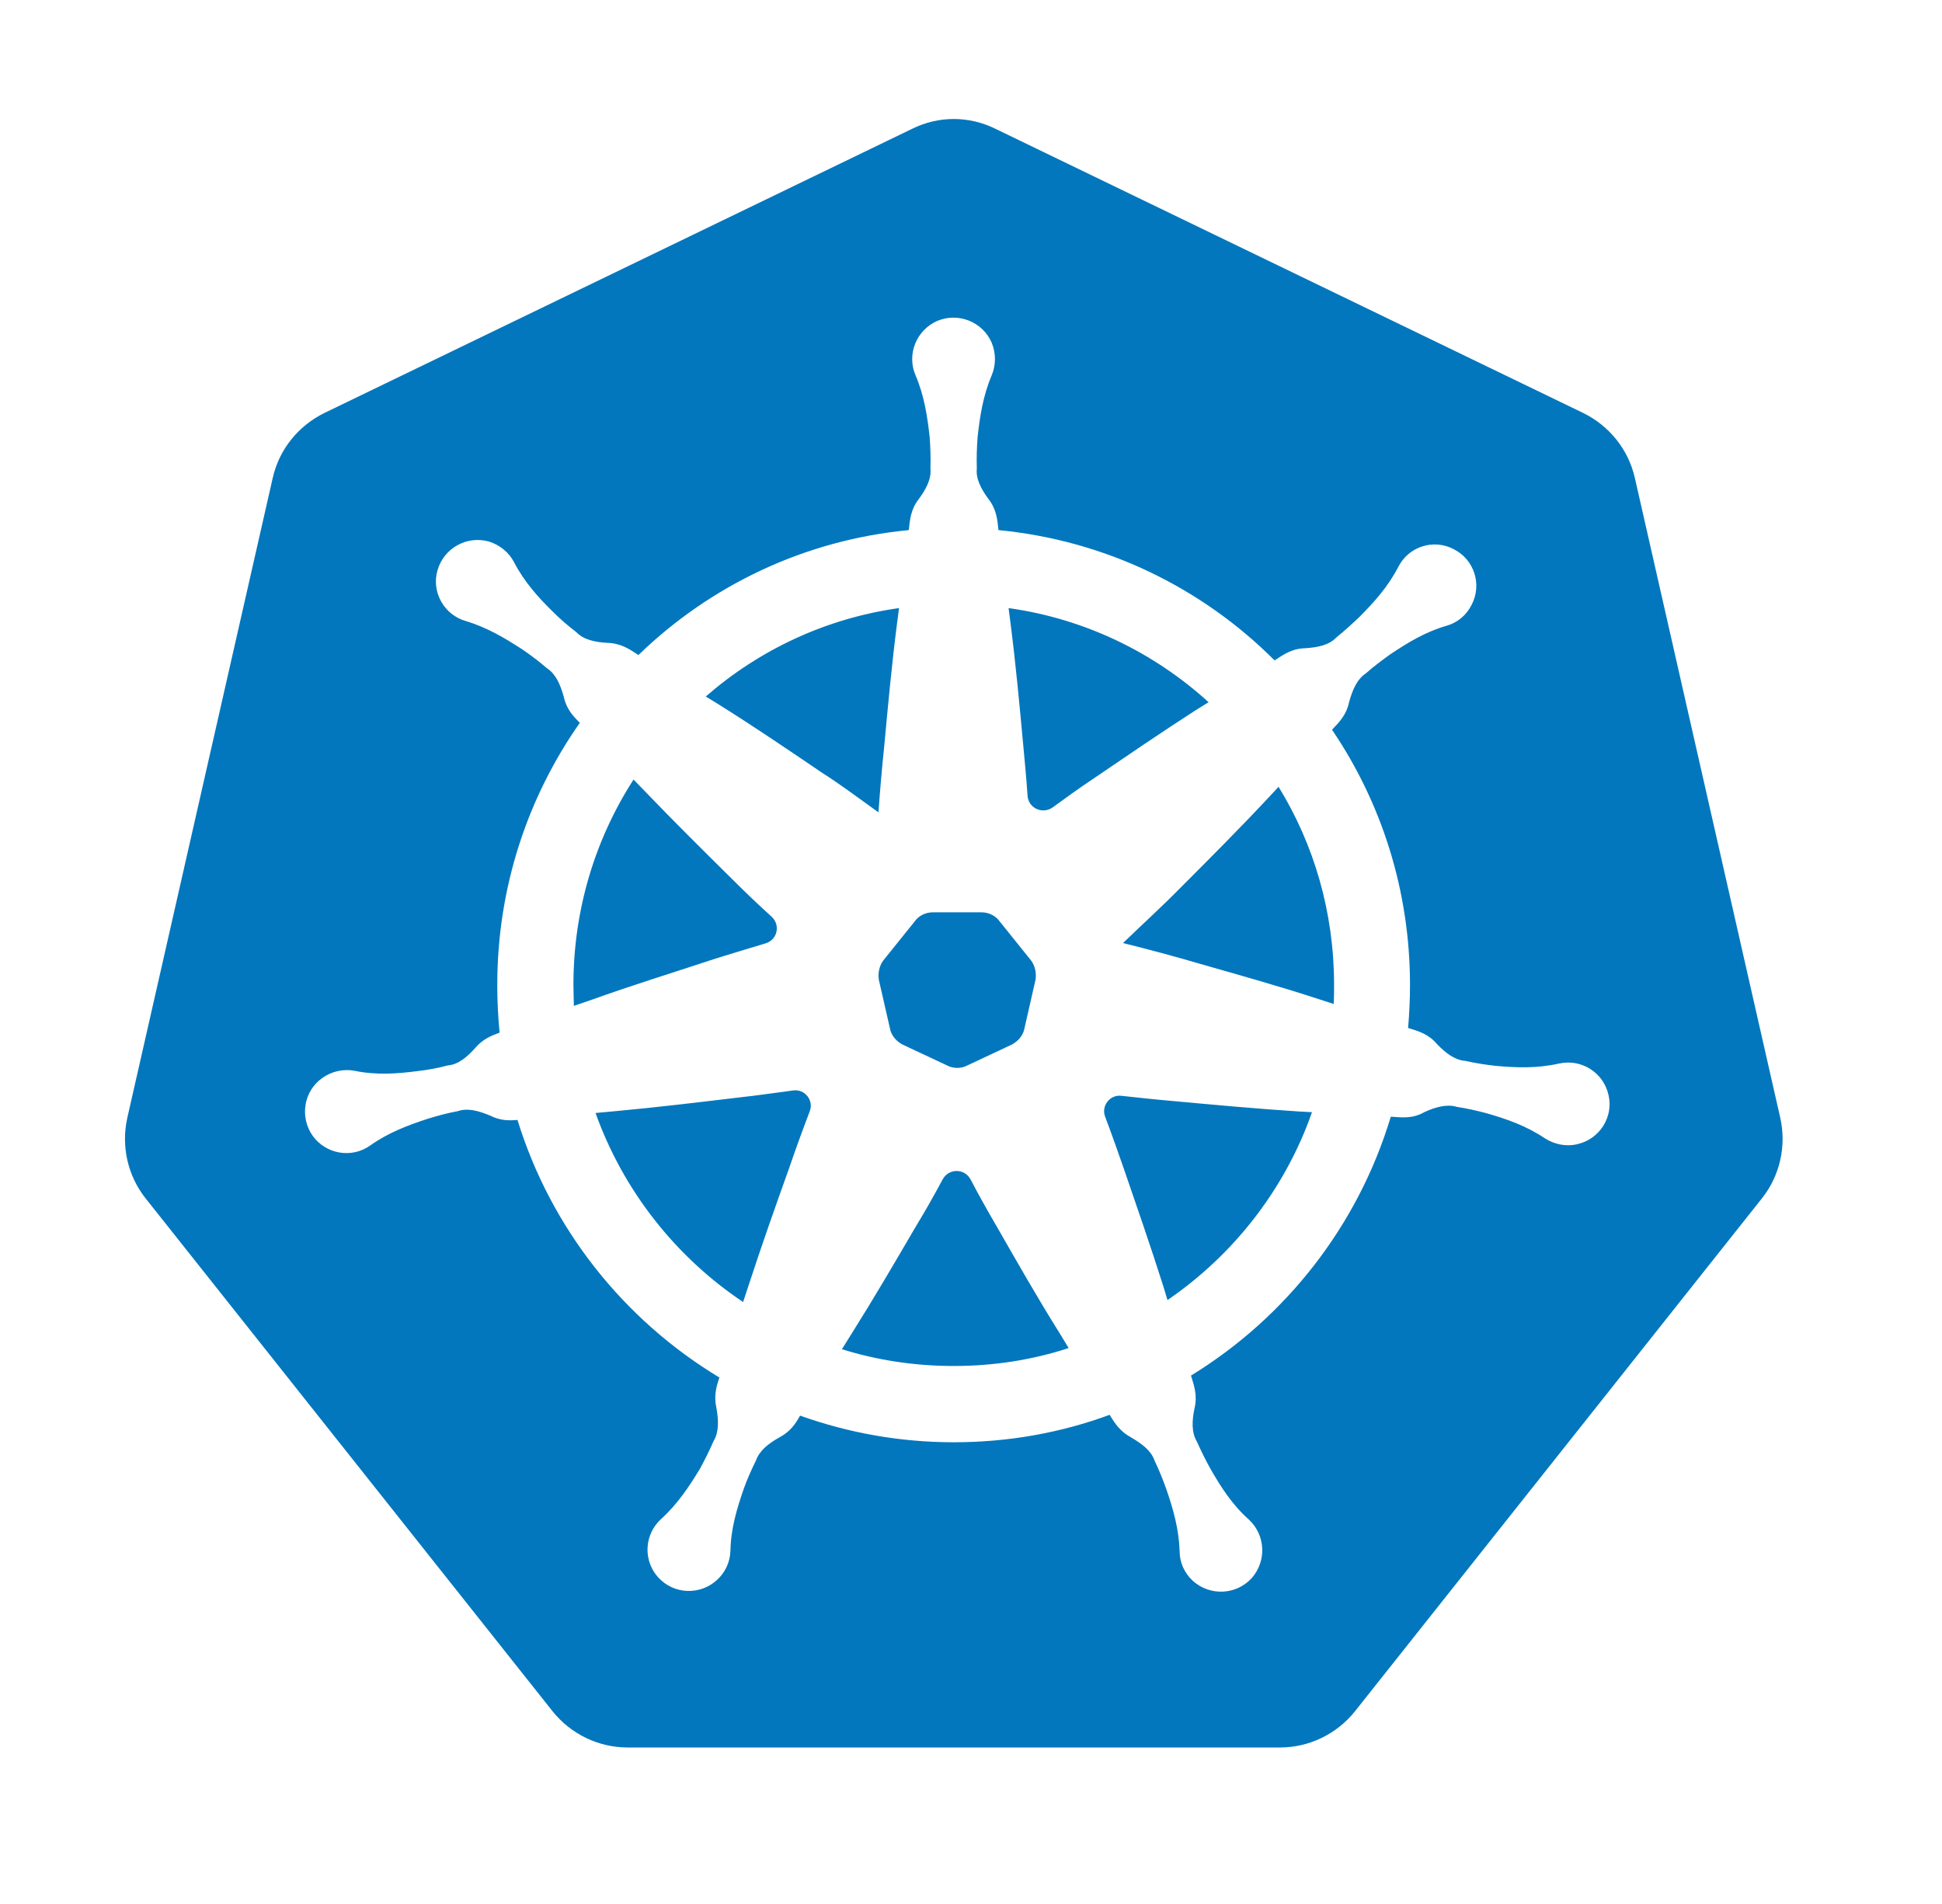 <svg width="51" height="50" viewBox="0 0 51 50" fill="none" xmlns="http://www.w3.org/2000/svg">
<path d="M27.073 25.217C27.179 25.353 27.224 25.55 27.194 25.732L26.907 26.991C26.876 27.187 26.74 27.34 26.574 27.43L25.41 27.976C25.243 28.067 25.032 28.067 24.865 27.976L23.7 27.43C23.534 27.34 23.398 27.187 23.368 26.991L23.08 25.732C23.05 25.55 23.096 25.353 23.201 25.217L24.018 24.201C24.123 24.049 24.305 23.958 24.501 23.958H25.772C25.969 23.958 26.15 24.049 26.256 24.201L27.073 25.217Z" fill="#0277BD"/>
<path d="M26.487 15.969L26.537 16.359C26.676 17.44 26.776 18.531 26.876 19.611C26.916 20.042 26.956 20.462 26.985 20.893C27.005 21.223 27.375 21.393 27.645 21.203C27.985 20.953 28.334 20.703 28.694 20.462C29.593 19.852 30.481 19.242 31.4 18.651L31.74 18.441C30.312 17.14 28.494 16.249 26.487 15.969ZM26.487 15.969L26.537 16.359C26.676 17.44 26.776 18.531 26.876 19.611C26.916 20.042 26.956 20.462 26.985 20.893C27.005 21.223 27.375 21.393 27.645 21.203C27.985 20.953 28.334 20.703 28.694 20.462C29.593 19.852 30.481 19.242 31.4 18.651L31.74 18.441C30.312 17.14 28.494 16.249 26.487 15.969ZM26.487 15.969L26.537 16.359C26.676 17.44 26.776 18.531 26.876 19.611C26.916 20.042 26.956 20.462 26.985 20.893C27.005 21.223 27.375 21.393 27.645 21.203C27.985 20.953 28.334 20.703 28.694 20.462C29.593 19.852 30.481 19.242 31.4 18.651L31.74 18.441C30.312 17.14 28.494 16.249 26.487 15.969ZM26.487 15.969L26.537 16.359C26.676 17.44 26.776 18.531 26.876 19.611C26.916 20.042 26.956 20.462 26.985 20.893C27.005 21.223 27.375 21.393 27.645 21.203C27.985 20.953 28.334 20.703 28.694 20.462C29.593 19.852 30.481 19.242 31.4 18.651L31.74 18.441C30.312 17.14 28.494 16.249 26.487 15.969ZM26.487 15.969L26.537 16.359C26.676 17.44 26.776 18.531 26.876 19.611C26.916 20.042 26.956 20.462 26.985 20.893C27.005 21.223 27.375 21.393 27.645 21.203C27.985 20.953 28.334 20.703 28.694 20.462C29.593 19.852 30.481 19.242 31.4 18.651L31.74 18.441C30.312 17.14 28.494 16.249 26.487 15.969ZM33.577 20.662L33.307 20.952C32.559 21.753 31.79 22.523 31.02 23.294C30.53 23.794 30.001 24.274 29.492 24.765C30.171 24.934 30.85 25.115 31.529 25.315C32.578 25.615 33.617 25.905 34.655 26.245L35.025 26.365C35.035 26.204 35.035 26.034 35.035 25.865C35.035 23.954 34.506 22.173 33.577 20.662ZM33.577 20.662L33.307 20.952C32.559 21.753 31.79 22.523 31.02 23.294C30.53 23.794 30.001 24.274 29.492 24.765C30.171 24.934 30.85 25.115 31.529 25.315C32.578 25.615 33.617 25.905 34.655 26.245L35.025 26.365C35.035 26.204 35.035 26.034 35.035 25.865C35.035 23.954 34.506 22.173 33.577 20.662ZM26.487 15.969L26.537 16.359C26.676 17.44 26.776 18.531 26.876 19.611C26.916 20.042 26.956 20.462 26.985 20.893C27.005 21.223 27.375 21.393 27.645 21.203C27.985 20.953 28.334 20.703 28.694 20.462C29.593 19.852 30.481 19.242 31.4 18.651L31.74 18.441C30.312 17.14 28.494 16.249 26.487 15.969ZM26.487 15.969L26.537 16.359C26.676 17.44 26.776 18.531 26.876 19.611C26.916 20.042 26.956 20.462 26.985 20.893C27.005 21.223 27.375 21.393 27.645 21.203C27.985 20.953 28.334 20.703 28.694 20.462C29.593 19.852 30.481 19.242 31.4 18.651L31.74 18.441C30.312 17.14 28.494 16.249 26.487 15.969ZM34.106 29.188C33.018 29.118 31.939 29.018 30.85 28.918C30.38 28.878 29.921 28.828 29.452 28.777C29.152 28.738 28.913 29.038 29.023 29.327C29.193 29.777 29.352 30.228 29.513 30.689C29.863 31.709 30.222 32.74 30.551 33.78L30.66 34.141C32.398 32.95 33.747 31.229 34.455 29.207L34.106 29.188ZM33.577 20.662L33.307 20.952C32.559 21.753 31.79 22.523 31.02 23.294C30.53 23.794 30.001 24.274 29.492 24.765C30.171 24.934 30.85 25.115 31.529 25.315C32.578 25.615 33.617 25.905 34.655 26.245L35.025 26.365C35.035 26.204 35.035 26.034 35.035 25.865C35.035 23.954 34.506 22.173 33.577 20.662ZM33.577 20.662L33.307 20.952C32.559 21.753 31.79 22.523 31.02 23.294C30.53 23.794 30.001 24.274 29.492 24.765C30.171 24.934 30.85 25.115 31.529 25.315C32.578 25.615 33.617 25.905 34.655 26.245L35.025 26.365C35.035 26.204 35.035 26.034 35.035 25.865C35.035 23.954 34.506 22.173 33.577 20.662ZM34.106 29.188C33.018 29.118 31.939 29.018 30.85 28.918C30.38 28.878 29.921 28.828 29.452 28.777C29.152 28.738 28.913 29.038 29.023 29.327C29.193 29.777 29.352 30.228 29.513 30.689C29.863 31.709 30.222 32.74 30.551 33.78L30.66 34.141C32.398 32.95 33.747 31.229 34.455 29.207L34.106 29.188ZM26.487 15.969L26.537 16.359C26.676 17.44 26.776 18.531 26.876 19.611C26.916 20.042 26.956 20.462 26.985 20.893C27.005 21.223 27.375 21.393 27.645 21.203C27.985 20.953 28.334 20.703 28.694 20.462C29.593 19.852 30.481 19.242 31.4 18.651L31.74 18.441C30.312 17.14 28.494 16.249 26.487 15.969ZM26.487 15.969L26.537 16.359C26.676 17.44 26.776 18.531 26.876 19.611C26.916 20.042 26.956 20.462 26.985 20.893C27.005 21.223 27.375 21.393 27.645 21.203C27.985 20.953 28.334 20.703 28.694 20.462C29.593 19.852 30.481 19.242 31.4 18.651L31.74 18.441C30.312 17.14 28.494 16.249 26.487 15.969ZM34.106 29.188C33.018 29.118 31.939 29.018 30.85 28.918C30.38 28.878 29.921 28.828 29.452 28.777C29.152 28.738 28.913 29.038 29.023 29.327C29.193 29.777 29.352 30.228 29.513 30.689C29.863 31.709 30.222 32.74 30.551 33.78L30.66 34.141C32.398 32.95 33.747 31.229 34.455 29.207L34.106 29.188ZM33.577 20.662L33.307 20.952C32.559 21.753 31.79 22.523 31.02 23.294C30.53 23.794 30.001 24.274 29.492 24.765C30.171 24.934 30.85 25.115 31.529 25.315C32.578 25.615 33.617 25.905 34.655 26.245L35.025 26.365C35.035 26.204 35.035 26.034 35.035 25.865C35.035 23.954 34.506 22.173 33.577 20.662ZM33.577 20.662L33.307 20.952C32.559 21.753 31.79 22.523 31.02 23.294C30.53 23.794 30.001 24.274 29.492 24.765C30.171 24.934 30.85 25.115 31.529 25.315C32.578 25.615 33.617 25.905 34.655 26.245L35.025 26.365C35.035 26.204 35.035 26.034 35.035 25.865C35.035 23.954 34.506 22.173 33.577 20.662ZM34.106 29.188C33.018 29.118 31.939 29.018 30.85 28.918C30.38 28.878 29.921 28.828 29.452 28.777C29.152 28.738 28.913 29.038 29.023 29.327C29.193 29.777 29.352 30.228 29.513 30.689C29.863 31.709 30.222 32.74 30.551 33.78L30.66 34.141C32.398 32.95 33.747 31.229 34.455 29.207L34.106 29.188ZM26.487 15.969L26.537 16.359C26.676 17.44 26.776 18.531 26.876 19.611C26.916 20.042 26.956 20.462 26.985 20.893C27.005 21.223 27.375 21.393 27.645 21.203C27.985 20.953 28.334 20.703 28.694 20.462C29.593 19.852 30.481 19.242 31.4 18.651L31.74 18.441C30.312 17.14 28.494 16.249 26.487 15.969ZM27.834 35.021C27.255 34.1 26.716 33.15 26.176 32.209C25.937 31.799 25.706 31.389 25.487 30.969C25.327 30.678 24.917 30.678 24.757 30.969C24.527 31.399 24.288 31.82 24.039 32.229C23.49 33.17 22.94 34.11 22.36 35.031L22.11 35.431C23.04 35.722 24.028 35.872 25.047 35.872C26.096 35.872 27.115 35.712 28.064 35.401L27.834 35.021ZM26.487 15.969L26.537 16.359C26.676 17.44 26.776 18.531 26.876 19.611C26.916 20.042 26.956 20.462 26.985 20.893C27.005 21.223 27.375 21.393 27.645 21.203C27.985 20.953 28.334 20.703 28.694 20.462C29.593 19.852 30.481 19.242 31.4 18.651L31.74 18.441C30.312 17.14 28.494 16.249 26.487 15.969ZM34.106 29.188C33.018 29.118 31.939 29.018 30.85 28.918C30.38 28.878 29.921 28.828 29.452 28.777C29.152 28.738 28.913 29.038 29.023 29.327C29.193 29.777 29.352 30.228 29.513 30.689C29.863 31.709 30.222 32.74 30.551 33.78L30.66 34.141C32.398 32.95 33.747 31.229 34.455 29.207L34.106 29.188ZM33.577 20.662L33.307 20.952C32.559 21.753 31.79 22.523 31.02 23.294C30.53 23.794 30.001 24.274 29.492 24.765C30.171 24.934 30.85 25.115 31.529 25.315C32.578 25.615 33.617 25.905 34.655 26.245L35.025 26.365C35.035 26.204 35.035 26.034 35.035 25.865C35.035 23.954 34.506 22.173 33.577 20.662ZM33.577 20.662L33.307 20.952C32.559 21.753 31.79 22.523 31.02 23.294C30.53 23.794 30.001 24.274 29.492 24.765C30.171 24.934 30.85 25.115 31.529 25.315C32.578 25.615 33.617 25.905 34.655 26.245L35.025 26.365C35.035 26.204 35.035 26.034 35.035 25.865C35.035 23.954 34.506 22.173 33.577 20.662ZM34.106 29.188C33.018 29.118 31.939 29.018 30.85 28.918C30.38 28.878 29.921 28.828 29.452 28.777C29.152 28.738 28.913 29.038 29.023 29.327C29.193 29.777 29.352 30.228 29.513 30.689C29.863 31.709 30.222 32.74 30.551 33.78L30.66 34.141C32.398 32.95 33.747 31.229 34.455 29.207L34.106 29.188ZM26.487 15.969L26.537 16.359C26.676 17.44 26.776 18.531 26.876 19.611C26.916 20.042 26.956 20.462 26.985 20.893C27.005 21.223 27.375 21.393 27.645 21.203C27.985 20.953 28.334 20.703 28.694 20.462C29.593 19.852 30.481 19.242 31.4 18.651L31.74 18.441C30.312 17.14 28.494 16.249 26.487 15.969ZM27.834 35.021C27.255 34.1 26.716 33.15 26.176 32.209C25.937 31.799 25.706 31.389 25.487 30.969C25.327 30.678 24.917 30.678 24.757 30.969C24.527 31.399 24.288 31.82 24.039 32.229C23.49 33.17 22.94 34.11 22.36 35.031L22.11 35.431C23.04 35.722 24.028 35.872 25.047 35.872C26.096 35.872 27.115 35.712 28.064 35.401L27.834 35.021ZM20.823 28.637C20.353 28.698 19.894 28.768 19.425 28.818C18.337 28.948 17.268 29.078 16.179 29.178L15.64 29.228C16.369 31.27 17.747 33.01 19.515 34.192L19.654 33.771C19.994 32.73 20.353 31.709 20.723 30.679C20.893 30.179 21.073 29.689 21.263 29.189C21.382 28.897 21.132 28.587 20.823 28.637ZM27.834 35.021C27.255 34.1 26.716 33.15 26.176 32.209C25.937 31.799 25.706 31.389 25.487 30.969C25.327 30.678 24.917 30.678 24.757 30.969C24.527 31.399 24.288 31.82 24.039 32.229C23.49 33.17 22.94 34.11 22.36 35.031L22.11 35.431C23.04 35.722 24.028 35.872 25.047 35.872C26.096 35.872 27.115 35.712 28.064 35.401L27.834 35.021ZM26.487 15.969L26.537 16.359C26.676 17.44 26.776 18.531 26.876 19.611C26.916 20.042 26.956 20.462 26.985 20.893C27.005 21.223 27.375 21.393 27.645 21.203C27.985 20.953 28.334 20.703 28.694 20.462C29.593 19.852 30.481 19.242 31.4 18.651L31.74 18.441C30.312 17.14 28.494 16.249 26.487 15.969ZM34.106 29.188C33.018 29.118 31.939 29.018 30.85 28.918C30.38 28.878 29.921 28.828 29.452 28.777C29.152 28.738 28.913 29.038 29.023 29.327C29.193 29.777 29.352 30.228 29.513 30.689C29.863 31.709 30.222 32.74 30.551 33.78L30.66 34.141C32.398 32.95 33.747 31.229 34.455 29.207L34.106 29.188ZM33.577 20.662L33.307 20.952C32.559 21.753 31.79 22.523 31.02 23.294C30.53 23.794 30.001 24.274 29.492 24.765C30.171 24.934 30.85 25.115 31.529 25.315C32.578 25.615 33.617 25.905 34.655 26.245L35.025 26.365C35.035 26.204 35.035 26.034 35.035 25.865C35.035 23.954 34.506 22.173 33.577 20.662ZM33.577 20.662L33.307 20.952C32.559 21.753 31.79 22.523 31.02 23.294C30.53 23.794 30.001 24.274 29.492 24.765C30.171 24.934 30.85 25.115 31.529 25.315C32.578 25.615 33.617 25.905 34.655 26.245L35.025 26.365C35.035 26.204 35.035 26.034 35.035 25.865C35.035 23.954 34.506 22.173 33.577 20.662ZM34.106 29.188C33.018 29.118 31.939 29.018 30.85 28.918C30.38 28.878 29.921 28.828 29.452 28.777C29.152 28.738 28.913 29.038 29.023 29.327C29.193 29.777 29.352 30.228 29.513 30.689C29.863 31.709 30.222 32.74 30.551 33.78L30.66 34.141C32.398 32.95 33.747 31.229 34.455 29.207L34.106 29.188ZM26.487 15.969L26.537 16.359C26.676 17.44 26.776 18.531 26.876 19.611C26.916 20.042 26.956 20.462 26.985 20.893C27.005 21.223 27.375 21.393 27.645 21.203C27.985 20.953 28.334 20.703 28.694 20.462C29.593 19.852 30.481 19.242 31.4 18.651L31.74 18.441C30.312 17.14 28.494 16.249 26.487 15.969ZM27.834 35.021C27.255 34.1 26.716 33.15 26.176 32.209C25.937 31.799 25.706 31.389 25.487 30.969C25.327 30.678 24.917 30.678 24.757 30.969C24.527 31.399 24.288 31.82 24.039 32.229C23.49 33.17 22.94 34.11 22.36 35.031L22.11 35.431C23.04 35.722 24.028 35.872 25.047 35.872C26.096 35.872 27.115 35.712 28.064 35.401L27.834 35.021ZM20.823 28.637C20.353 28.698 19.894 28.768 19.425 28.818C18.337 28.948 17.268 29.078 16.179 29.178L15.64 29.228C16.369 31.27 17.747 33.01 19.515 34.192L19.654 33.771C19.994 32.73 20.353 31.709 20.723 30.679C20.893 30.179 21.073 29.689 21.263 29.189C21.382 28.897 21.132 28.587 20.823 28.637ZM20.823 28.637C20.353 28.698 19.894 28.768 19.425 28.818C18.337 28.948 17.268 29.078 16.179 29.178L15.64 29.228C16.369 31.27 17.747 33.01 19.515 34.192L19.654 33.771C19.994 32.73 20.353 31.709 20.723 30.679C20.893 30.179 21.073 29.689 21.263 29.189C21.382 28.897 21.132 28.587 20.823 28.637ZM27.834 35.021C27.255 34.1 26.716 33.15 26.176 32.209C25.937 31.799 25.706 31.389 25.487 30.969C25.327 30.678 24.917 30.678 24.757 30.969C24.527 31.399 24.288 31.82 24.039 32.229C23.49 33.17 22.94 34.11 22.36 35.031L22.11 35.431C23.04 35.722 24.028 35.872 25.047 35.872C26.096 35.872 27.115 35.712 28.064 35.401L27.834 35.021ZM26.487 15.969L26.537 16.359C26.676 17.44 26.776 18.531 26.876 19.611C26.916 20.042 26.956 20.462 26.985 20.893C27.005 21.223 27.375 21.393 27.645 21.203C27.985 20.953 28.334 20.703 28.694 20.462C29.593 19.852 30.481 19.242 31.4 18.651L31.74 18.441C30.312 17.14 28.494 16.249 26.487 15.969ZM34.106 29.188C33.018 29.118 31.939 29.018 30.85 28.918C30.38 28.878 29.921 28.828 29.452 28.777C29.152 28.738 28.913 29.038 29.023 29.327C29.193 29.777 29.352 30.228 29.513 30.689C29.863 31.709 30.222 32.74 30.551 33.78L30.66 34.141C32.398 32.95 33.747 31.229 34.455 29.207L34.106 29.188ZM33.577 20.662L33.307 20.952C32.559 21.753 31.79 22.523 31.02 23.294C30.53 23.794 30.001 24.274 29.492 24.765C30.171 24.934 30.85 25.115 31.529 25.315C32.578 25.615 33.617 25.905 34.655 26.245L35.025 26.365C35.035 26.204 35.035 26.034 35.035 25.865C35.035 23.954 34.506 22.173 33.577 20.662ZM33.577 20.662L33.307 20.952C32.559 21.753 31.79 22.523 31.02 23.294C30.53 23.794 30.001 24.274 29.492 24.765C30.171 24.934 30.85 25.115 31.529 25.315C32.578 25.615 33.617 25.905 34.655 26.245L35.025 26.365C35.035 26.204 35.035 26.034 35.035 25.865C35.035 23.954 34.506 22.173 33.577 20.662ZM34.106 29.188C33.018 29.118 31.939 29.018 30.85 28.918C30.38 28.878 29.921 28.828 29.452 28.777C29.152 28.738 28.913 29.038 29.023 29.327C29.193 29.777 29.352 30.228 29.513 30.689C29.863 31.709 30.222 32.74 30.551 33.78L30.66 34.141C32.398 32.95 33.747 31.229 34.455 29.207L34.106 29.188ZM26.487 15.969L26.537 16.359C26.676 17.44 26.776 18.531 26.876 19.611C26.916 20.042 26.956 20.462 26.985 20.893C27.005 21.223 27.375 21.393 27.645 21.203C27.985 20.953 28.334 20.703 28.694 20.462C29.593 19.852 30.481 19.242 31.4 18.651L31.74 18.441C30.312 17.14 28.494 16.249 26.487 15.969ZM27.834 35.021C27.255 34.1 26.716 33.15 26.176 32.209C25.937 31.799 25.706 31.389 25.487 30.969C25.327 30.678 24.917 30.678 24.757 30.969C24.527 31.399 24.288 31.82 24.039 32.229C23.49 33.17 22.94 34.11 22.36 35.031L22.11 35.431C23.04 35.722 24.028 35.872 25.047 35.872C26.096 35.872 27.115 35.712 28.064 35.401L27.834 35.021ZM20.823 28.637C20.353 28.698 19.894 28.768 19.425 28.818C18.337 28.948 17.268 29.078 16.179 29.178L15.64 29.228C16.369 31.27 17.747 33.01 19.515 34.192L19.654 33.771C19.994 32.73 20.353 31.709 20.723 30.679C20.893 30.179 21.073 29.689 21.263 29.189C21.382 28.897 21.132 28.587 20.823 28.637ZM20.264 24.074C19.924 23.764 19.595 23.453 19.265 23.123C18.485 22.352 17.717 21.592 16.957 20.801L16.638 20.471C15.639 22.022 15.059 23.873 15.059 25.865C15.059 26.055 15.07 26.234 15.07 26.415L15.54 26.254C16.569 25.884 17.607 25.564 18.636 25.224C19.125 25.064 19.615 24.924 20.103 24.774C20.414 24.684 20.503 24.294 20.264 24.074ZM20.823 28.637C20.353 28.698 19.894 28.768 19.425 28.818C18.337 28.948 17.268 29.078 16.179 29.178L15.64 29.228C16.369 31.27 17.747 33.01 19.515 34.192L19.654 33.771C19.994 32.73 20.353 31.709 20.723 30.679C20.893 30.179 21.073 29.689 21.263 29.189C21.382 28.897 21.132 28.587 20.823 28.637ZM27.834 35.021C27.255 34.1 26.716 33.15 26.176 32.209C25.937 31.799 25.706 31.389 25.487 30.969C25.327 30.678 24.917 30.678 24.757 30.969C24.527 31.399 24.288 31.82 24.039 32.229C23.49 33.17 22.94 34.11 22.36 35.031L22.11 35.431C23.04 35.722 24.028 35.872 25.047 35.872C26.096 35.872 27.115 35.712 28.064 35.401L27.834 35.021ZM26.487 15.969L26.537 16.359C26.676 17.44 26.776 18.531 26.876 19.611C26.916 20.042 26.956 20.462 26.985 20.893C27.005 21.223 27.375 21.393 27.645 21.203C27.985 20.953 28.334 20.703 28.694 20.462C29.593 19.852 30.481 19.242 31.4 18.651L31.74 18.441C30.312 17.14 28.494 16.249 26.487 15.969ZM34.106 29.188C33.018 29.118 31.939 29.018 30.85 28.918C30.38 28.878 29.921 28.828 29.452 28.777C29.152 28.738 28.913 29.038 29.023 29.327C29.193 29.777 29.352 30.228 29.513 30.689C29.863 31.709 30.222 32.74 30.551 33.78L30.66 34.141C32.398 32.95 33.747 31.229 34.455 29.207L34.106 29.188ZM33.577 20.662L33.307 20.952C32.559 21.753 31.79 22.523 31.02 23.294C30.53 23.794 30.001 24.274 29.492 24.765C30.171 24.934 30.85 25.115 31.529 25.315C32.578 25.615 33.617 25.905 34.655 26.245L35.025 26.365C35.035 26.204 35.035 26.034 35.035 25.865C35.035 23.954 34.506 22.173 33.577 20.662ZM33.577 20.662L33.307 20.952C32.559 21.753 31.79 22.523 31.02 23.294C30.53 23.794 30.001 24.274 29.492 24.765C30.171 24.934 30.85 25.115 31.529 25.315C32.578 25.615 33.617 25.905 34.655 26.245L35.025 26.365C35.035 26.204 35.035 26.034 35.035 25.865C35.035 23.954 34.506 22.173 33.577 20.662ZM30.85 28.918C30.38 28.878 29.921 28.828 29.452 28.777C29.152 28.738 28.913 29.038 29.023 29.327C29.193 29.777 29.352 30.228 29.513 30.689C29.863 31.709 30.222 32.74 30.551 33.78L30.66 34.141C32.398 32.95 33.747 31.229 34.455 29.207L34.106 29.188C33.019 29.118 31.94 29.018 30.85 28.918ZM31.74 18.441C30.312 17.14 28.494 16.249 26.487 15.969L26.537 16.359C26.676 17.44 26.776 18.531 26.876 19.611C26.916 20.042 26.956 20.462 26.985 20.893C27.005 21.223 27.375 21.393 27.645 21.203C27.985 20.953 28.334 20.703 28.694 20.462C29.593 19.852 30.481 19.242 31.4 18.651L31.74 18.441ZM26.176 32.209C25.937 31.799 25.706 31.389 25.487 30.969C25.327 30.678 24.917 30.678 24.757 30.969C24.527 31.399 24.288 31.82 24.039 32.229C23.49 33.17 22.94 34.11 22.36 35.031L22.11 35.431C23.04 35.722 24.028 35.872 25.047 35.872C26.096 35.872 27.115 35.712 28.064 35.401L27.834 35.021C27.255 34.101 26.716 33.15 26.176 32.209ZM20.823 28.637C20.353 28.698 19.894 28.768 19.425 28.818C18.337 28.948 17.268 29.078 16.179 29.178L15.64 29.228C16.369 31.27 17.747 33.01 19.515 34.192L19.654 33.771C19.994 32.73 20.353 31.709 20.723 30.679C20.893 30.179 21.073 29.689 21.263 29.189C21.382 28.897 21.132 28.587 20.823 28.637ZM20.103 24.774C20.413 24.684 20.504 24.294 20.264 24.074C19.924 23.764 19.595 23.453 19.265 23.123C18.485 22.352 17.717 21.592 16.957 20.801L16.638 20.471C15.639 22.022 15.059 23.873 15.059 25.865C15.059 26.055 15.07 26.234 15.07 26.415L15.54 26.254C16.569 25.884 17.607 25.564 18.636 25.224C19.125 25.065 19.614 24.925 20.103 24.774ZM46.751 29.348L42.935 12.556C42.766 11.806 42.267 11.185 41.577 10.845L26.137 3.38C25.447 3.04 24.648 3.04 23.959 3.38L8.519 10.845C7.829 11.185 7.33 11.805 7.161 12.556L3.345 29.348C3.175 30.098 3.355 30.879 3.824 31.47L14.511 44.939C14.99 45.539 15.719 45.89 16.478 45.89H33.617C34.376 45.89 35.105 45.54 35.584 44.939L46.271 31.47C46.741 30.878 46.921 30.098 46.751 29.348ZM41.418 30.048C41.118 30.118 40.819 30.048 40.579 29.898C40.09 29.568 39.571 29.387 39.051 29.238C38.792 29.168 38.522 29.107 38.263 29.068C38.003 28.988 37.703 29.068 37.403 29.207C37.103 29.377 36.834 29.348 36.554 29.327H36.524C35.665 32.179 33.777 34.591 31.28 36.122V36.132C31.36 36.393 31.45 36.643 31.37 36.983C31.3 37.314 31.29 37.614 31.43 37.854C31.54 38.095 31.66 38.345 31.79 38.575C32.059 39.045 32.359 39.516 32.798 39.906C33.238 40.317 33.268 40.997 32.868 41.447C32.459 41.888 31.779 41.917 31.329 41.517C31.099 41.306 30.979 41.026 30.979 40.736C30.959 40.146 30.809 39.626 30.629 39.105C30.54 38.855 30.44 38.605 30.32 38.355C30.23 38.095 29.991 37.915 29.7 37.745C29.421 37.595 29.28 37.384 29.141 37.154C27.863 37.625 26.485 37.875 25.046 37.875C23.628 37.875 22.27 37.625 21.011 37.175C20.891 37.395 20.751 37.595 20.471 37.746C20.181 37.906 19.942 38.096 19.852 38.356C19.732 38.597 19.622 38.847 19.532 39.097C19.352 39.618 19.193 40.138 19.182 40.728C19.163 41.328 18.653 41.799 18.054 41.779C17.455 41.759 16.985 41.259 17.005 40.658C17.016 40.348 17.155 40.078 17.365 39.888C17.804 39.487 18.104 39.027 18.384 38.567C18.514 38.326 18.634 38.087 18.743 37.837C18.882 37.606 18.873 37.296 18.813 36.966C18.743 36.655 18.813 36.405 18.893 36.175C16.386 34.664 14.468 32.263 13.59 29.41C13.36 29.43 13.141 29.43 12.88 29.3C12.571 29.17 12.281 29.09 12.021 29.18C11.751 29.23 11.492 29.3 11.232 29.38C10.713 29.55 10.203 29.741 9.724 30.08C9.234 30.43 8.555 30.31 8.206 29.82C7.867 29.329 7.976 28.649 8.466 28.308C8.716 28.128 9.025 28.068 9.304 28.118C9.874 28.238 10.423 28.198 10.963 28.128C11.232 28.098 11.502 28.048 11.762 27.978C12.031 27.958 12.271 27.758 12.491 27.508C12.68 27.289 12.9 27.198 13.12 27.118C13.08 26.707 13.059 26.288 13.059 25.867C13.059 23.305 13.858 20.933 15.227 18.982C15.047 18.802 14.877 18.622 14.807 18.302C14.718 17.982 14.598 17.702 14.368 17.552C14.159 17.372 13.948 17.212 13.728 17.061C13.269 16.762 12.799 16.481 12.24 16.311C11.661 16.151 11.321 15.541 11.491 14.971C11.661 14.391 12.259 14.06 12.839 14.221C13.128 14.31 13.368 14.511 13.498 14.761C13.768 15.282 14.138 15.692 14.527 16.072C14.717 16.262 14.927 16.442 15.137 16.602C15.326 16.802 15.626 16.863 15.955 16.882C16.305 16.893 16.524 17.043 16.754 17.193L16.765 17.203C18.643 15.382 21.119 14.181 23.866 13.921C23.896 13.651 23.916 13.38 24.125 13.11C24.325 12.841 24.465 12.57 24.434 12.3C24.445 12.03 24.434 11.759 24.415 11.479C24.354 10.939 24.275 10.398 24.045 9.858C23.805 9.308 24.065 8.668 24.615 8.427C25.164 8.197 25.803 8.447 26.043 8.998C26.163 9.289 26.152 9.598 26.043 9.858C25.813 10.399 25.733 10.939 25.673 11.479C25.653 11.759 25.643 12.029 25.653 12.3C25.623 12.57 25.763 12.841 25.963 13.11C26.172 13.38 26.193 13.651 26.222 13.921C29.039 14.191 31.575 15.442 33.473 17.343C33.703 17.193 33.922 17.032 34.272 17.023C34.601 17.003 34.901 16.943 35.091 16.743C35.3 16.573 35.5 16.393 35.7 16.202C36.079 15.822 36.449 15.412 36.719 14.892C36.989 14.351 37.648 14.142 38.177 14.422C38.717 14.692 38.926 15.352 38.647 15.883C38.507 16.164 38.268 16.354 37.988 16.433C37.428 16.594 36.959 16.883 36.51 17.183C36.29 17.344 36.07 17.503 35.87 17.683C35.64 17.833 35.52 18.114 35.43 18.433C35.361 18.774 35.171 18.964 34.981 19.164C36.279 21.075 37.029 23.387 37.029 25.868C37.029 26.248 37.01 26.628 36.979 26.999H36.99C37.249 27.079 37.51 27.149 37.739 27.419C37.969 27.659 38.209 27.839 38.478 27.859C38.748 27.92 39.007 27.959 39.277 27.99C39.826 28.04 40.366 28.059 40.945 27.929C41.535 27.799 42.114 28.17 42.243 28.759C42.376 29.337 42.006 29.918 41.418 30.048ZM33.307 20.952C32.559 21.753 31.79 22.523 31.02 23.294C30.53 23.794 30.001 24.274 29.492 24.765C30.171 24.934 30.85 25.115 31.529 25.315C32.578 25.615 33.617 25.905 34.655 26.245L35.025 26.365C35.035 26.204 35.035 26.034 35.035 25.865C35.035 23.953 34.506 22.172 33.577 20.662L33.307 20.952ZM30.85 28.918C30.38 28.878 29.921 28.828 29.452 28.777C29.152 28.738 28.913 29.038 29.023 29.327C29.193 29.777 29.352 30.228 29.513 30.689C29.863 31.709 30.222 32.74 30.551 33.78L30.66 34.141C32.398 32.95 33.747 31.229 34.455 29.207L34.106 29.188C33.019 29.118 31.94 29.018 30.85 28.918ZM31.74 18.441C30.312 17.14 28.494 16.249 26.487 15.969L26.537 16.359C26.676 17.44 26.776 18.531 26.876 19.611C26.916 20.042 26.956 20.462 26.985 20.893C27.005 21.223 27.375 21.393 27.645 21.203C27.985 20.953 28.334 20.703 28.694 20.462C29.593 19.852 30.481 19.242 31.4 18.651L31.74 18.441ZM26.176 32.209C25.937 31.799 25.706 31.389 25.487 30.969C25.327 30.678 24.917 30.678 24.757 30.969C24.527 31.399 24.288 31.82 24.039 32.229C23.49 33.17 22.94 34.11 22.36 35.031L22.11 35.431C23.04 35.722 24.028 35.872 25.047 35.872C26.096 35.872 27.115 35.712 28.064 35.401L27.834 35.021C27.255 34.101 26.716 33.15 26.176 32.209ZM23.22 19.611C23.32 18.53 23.42 17.44 23.559 16.359L23.61 15.969C21.682 16.239 19.934 17.07 18.535 18.291L18.845 18.481C19.774 19.061 20.673 19.672 21.572 20.282C22.092 20.613 22.58 20.982 23.07 21.333C23.11 20.762 23.16 20.181 23.22 19.611ZM20.823 28.637C20.353 28.698 19.894 28.768 19.425 28.818C18.337 28.948 17.268 29.078 16.179 29.178L15.64 29.228C16.369 31.27 17.747 33.01 19.515 34.192L19.654 33.771C19.994 32.73 20.353 31.709 20.723 30.679C20.893 30.179 21.073 29.689 21.263 29.189C21.382 28.897 21.132 28.587 20.823 28.637ZM20.103 24.774C20.413 24.684 20.504 24.294 20.264 24.074C19.924 23.764 19.595 23.453 19.265 23.123C18.485 22.352 17.717 21.592 16.957 20.801L16.638 20.471C15.639 22.022 15.059 23.873 15.059 25.865C15.059 26.055 15.07 26.234 15.07 26.415L15.54 26.254C16.569 25.884 17.607 25.564 18.636 25.224C19.125 25.065 19.614 24.925 20.103 24.774ZM20.264 24.074C19.924 23.764 19.595 23.453 19.265 23.123C18.485 22.352 17.717 21.592 16.957 20.801L16.638 20.471C15.639 22.022 15.059 23.873 15.059 25.865C15.059 26.055 15.07 26.234 15.07 26.415L15.54 26.254C16.569 25.884 17.607 25.564 18.636 25.224C19.125 25.064 19.615 24.924 20.103 24.774C20.414 24.684 20.503 24.294 20.264 24.074ZM20.823 28.637C20.353 28.698 19.894 28.768 19.425 28.818C18.337 28.948 17.268 29.078 16.179 29.178L15.64 29.228C16.369 31.27 17.747 33.01 19.515 34.192L19.654 33.771C19.994 32.73 20.353 31.709 20.723 30.679C20.893 30.179 21.073 29.689 21.263 29.189C21.382 28.897 21.132 28.587 20.823 28.637ZM27.834 35.021C27.255 34.1 26.716 33.15 26.176 32.209C25.937 31.799 25.706 31.389 25.487 30.969C25.327 30.678 24.917 30.678 24.757 30.969C24.527 31.399 24.288 31.82 24.039 32.229C23.49 33.17 22.94 34.11 22.36 35.031L22.11 35.431C23.04 35.722 24.028 35.872 25.047 35.872C26.096 35.872 27.115 35.712 28.064 35.401L27.834 35.021ZM26.487 15.969L26.537 16.359C26.676 17.44 26.776 18.531 26.876 19.611C26.916 20.042 26.956 20.462 26.985 20.893C27.005 21.223 27.375 21.393 27.645 21.203C27.985 20.953 28.334 20.703 28.694 20.462C29.593 19.852 30.481 19.242 31.4 18.651L31.74 18.441C30.312 17.14 28.494 16.249 26.487 15.969ZM34.106 29.188C33.018 29.118 31.939 29.018 30.85 28.918C30.38 28.878 29.921 28.828 29.452 28.777C29.152 28.738 28.913 29.038 29.023 29.327C29.193 29.777 29.352 30.228 29.513 30.689C29.863 31.709 30.222 32.74 30.551 33.78L30.66 34.141C32.398 32.95 33.747 31.229 34.455 29.207L34.106 29.188ZM33.577 20.662L33.307 20.952C32.559 21.753 31.79 22.523 31.02 23.294C30.53 23.794 30.001 24.274 29.492 24.765C30.171 24.934 30.85 25.115 31.529 25.315C32.578 25.615 33.617 25.905 34.655 26.245L35.025 26.365C35.035 26.204 35.035 26.034 35.035 25.865C35.035 23.954 34.506 22.173 33.577 20.662ZM33.577 20.662L33.307 20.952C32.559 21.753 31.79 22.523 31.02 23.294C30.53 23.794 30.001 24.274 29.492 24.765C30.171 24.934 30.85 25.115 31.529 25.315C32.578 25.615 33.617 25.905 34.655 26.245L35.025 26.365C35.035 26.204 35.035 26.034 35.035 25.865C35.035 23.954 34.506 22.173 33.577 20.662ZM34.106 29.188C33.018 29.118 31.939 29.018 30.85 28.918C30.38 28.878 29.921 28.828 29.452 28.777C29.152 28.738 28.913 29.038 29.023 29.327C29.193 29.777 29.352 30.228 29.513 30.689C29.863 31.709 30.222 32.74 30.551 33.78L30.66 34.141C32.398 32.95 33.747 31.229 34.455 29.207L34.106 29.188ZM26.487 15.969L26.537 16.359C26.676 17.44 26.776 18.531 26.876 19.611C26.916 20.042 26.956 20.462 26.985 20.893C27.005 21.223 27.375 21.393 27.645 21.203C27.985 20.953 28.334 20.703 28.694 20.462C29.593 19.852 30.481 19.242 31.4 18.651L31.74 18.441C30.312 17.14 28.494 16.249 26.487 15.969ZM27.834 35.021C27.255 34.1 26.716 33.15 26.176 32.209C25.937 31.799 25.706 31.389 25.487 30.969C25.327 30.678 24.917 30.678 24.757 30.969C24.527 31.399 24.288 31.82 24.039 32.229C23.49 33.17 22.94 34.11 22.36 35.031L22.11 35.431C23.04 35.722 24.028 35.872 25.047 35.872C26.096 35.872 27.115 35.712 28.064 35.401L27.834 35.021ZM20.823 28.637C20.353 28.698 19.894 28.768 19.425 28.818C18.337 28.948 17.268 29.078 16.179 29.178L15.64 29.228C16.369 31.27 17.747 33.01 19.515 34.192L19.654 33.771C19.994 32.73 20.353 31.709 20.723 30.679C20.893 30.179 21.073 29.689 21.263 29.189C21.382 28.897 21.132 28.587 20.823 28.637ZM20.264 24.074C19.924 23.764 19.595 23.453 19.265 23.123C18.485 22.352 17.717 21.592 16.957 20.801L16.638 20.471C15.639 22.022 15.059 23.873 15.059 25.865C15.059 26.055 15.07 26.234 15.07 26.415L15.54 26.254C16.569 25.884 17.607 25.564 18.636 25.224C19.125 25.064 19.615 24.924 20.103 24.774C20.414 24.684 20.503 24.294 20.264 24.074ZM20.823 28.637C20.353 28.698 19.894 28.768 19.425 28.818C18.337 28.948 17.268 29.078 16.179 29.178L15.64 29.228C16.369 31.27 17.747 33.01 19.515 34.192L19.654 33.771C19.994 32.73 20.353 31.709 20.723 30.679C20.893 30.179 21.073 29.689 21.263 29.189C21.382 28.897 21.132 28.587 20.823 28.637ZM27.834 35.021C27.255 34.1 26.716 33.15 26.176 32.209C25.937 31.799 25.706 31.389 25.487 30.969C25.327 30.678 24.917 30.678 24.757 30.969C24.527 31.399 24.288 31.82 24.039 32.229C23.49 33.17 22.94 34.11 22.36 35.031L22.11 35.431C23.04 35.722 24.028 35.872 25.047 35.872C26.096 35.872 27.115 35.712 28.064 35.401L27.834 35.021ZM26.487 15.969L26.537 16.359C26.676 17.44 26.776 18.531 26.876 19.611C26.916 20.042 26.956 20.462 26.985 20.893C27.005 21.223 27.375 21.393 27.645 21.203C27.985 20.953 28.334 20.703 28.694 20.462C29.593 19.852 30.481 19.242 31.4 18.651L31.74 18.441C30.312 17.14 28.494 16.249 26.487 15.969ZM34.106 29.188C33.018 29.118 31.939 29.018 30.85 28.918C30.38 28.878 29.921 28.828 29.452 28.777C29.152 28.738 28.913 29.038 29.023 29.327C29.193 29.777 29.352 30.228 29.513 30.689C29.863 31.709 30.222 32.74 30.551 33.78L30.66 34.141C32.398 32.95 33.747 31.229 34.455 29.207L34.106 29.188ZM33.577 20.662L33.307 20.952C32.559 21.753 31.79 22.523 31.02 23.294C30.53 23.794 30.001 24.274 29.492 24.765C30.171 24.934 30.85 25.115 31.529 25.315C32.578 25.615 33.617 25.905 34.655 26.245L35.025 26.365C35.035 26.204 35.035 26.034 35.035 25.865C35.035 23.954 34.506 22.173 33.577 20.662ZM33.577 20.662L33.307 20.952C32.559 21.753 31.79 22.523 31.02 23.294C30.53 23.794 30.001 24.274 29.492 24.765C30.171 24.934 30.85 25.115 31.529 25.315C32.578 25.615 33.617 25.905 34.655 26.245L35.025 26.365C35.035 26.204 35.035 26.034 35.035 25.865C35.035 23.954 34.506 22.173 33.577 20.662ZM34.106 29.188C33.018 29.118 31.939 29.018 30.85 28.918C30.38 28.878 29.921 28.828 29.452 28.777C29.152 28.738 28.913 29.038 29.023 29.327C29.193 29.777 29.352 30.228 29.513 30.689C29.863 31.709 30.222 32.74 30.551 33.78L30.66 34.141C32.398 32.95 33.747 31.229 34.455 29.207L34.106 29.188ZM26.487 15.969L26.537 16.359C26.676 17.44 26.776 18.531 26.876 19.611C26.916 20.042 26.956 20.462 26.985 20.893C27.005 21.223 27.375 21.393 27.645 21.203C27.985 20.953 28.334 20.703 28.694 20.462C29.593 19.852 30.481 19.242 31.4 18.651L31.74 18.441C30.312 17.14 28.494 16.249 26.487 15.969ZM27.834 35.021C27.255 34.1 26.716 33.15 26.176 32.209C25.937 31.799 25.706 31.389 25.487 30.969C25.327 30.678 24.917 30.678 24.757 30.969C24.527 31.399 24.288 31.82 24.039 32.229C23.49 33.17 22.94 34.11 22.36 35.031L22.11 35.431C23.04 35.722 24.028 35.872 25.047 35.872C26.096 35.872 27.115 35.712 28.064 35.401L27.834 35.021ZM20.823 28.637C20.353 28.698 19.894 28.768 19.425 28.818C18.337 28.948 17.268 29.078 16.179 29.178L15.64 29.228C16.369 31.27 17.747 33.01 19.515 34.192L19.654 33.771C19.994 32.73 20.353 31.709 20.723 30.679C20.893 30.179 21.073 29.689 21.263 29.189C21.382 28.897 21.132 28.587 20.823 28.637ZM27.834 35.021C27.255 34.1 26.716 33.15 26.176 32.209C25.937 31.799 25.706 31.389 25.487 30.969C25.327 30.678 24.917 30.678 24.757 30.969C24.527 31.399 24.288 31.82 24.039 32.229C23.49 33.17 22.94 34.11 22.36 35.031L22.11 35.431C23.04 35.722 24.028 35.872 25.047 35.872C26.096 35.872 27.115 35.712 28.064 35.401L27.834 35.021ZM26.487 15.969L26.537 16.359C26.676 17.44 26.776 18.531 26.876 19.611C26.916 20.042 26.956 20.462 26.985 20.893C27.005 21.223 27.375 21.393 27.645 21.203C27.985 20.953 28.334 20.703 28.694 20.462C29.593 19.852 30.481 19.242 31.4 18.651L31.74 18.441C30.312 17.14 28.494 16.249 26.487 15.969ZM34.106 29.188C33.018 29.118 31.939 29.018 30.85 28.918C30.38 28.878 29.921 28.828 29.452 28.777C29.152 28.738 28.913 29.038 29.023 29.327C29.193 29.777 29.352 30.228 29.513 30.689C29.863 31.709 30.222 32.74 30.551 33.78L30.66 34.141C32.398 32.95 33.747 31.229 34.455 29.207L34.106 29.188ZM33.577 20.662L33.307 20.952C32.559 21.753 31.79 22.523 31.02 23.294C30.53 23.794 30.001 24.274 29.492 24.765C30.171 24.934 30.85 25.115 31.529 25.315C32.578 25.615 33.617 25.905 34.655 26.245L35.025 26.365C35.035 26.204 35.035 26.034 35.035 25.865C35.035 23.954 34.506 22.173 33.577 20.662ZM33.577 20.662L33.307 20.952C32.559 21.753 31.79 22.523 31.02 23.294C30.53 23.794 30.001 24.274 29.492 24.765C30.171 24.934 30.85 25.115 31.529 25.315C32.578 25.615 33.617 25.905 34.655 26.245L35.025 26.365C35.035 26.204 35.035 26.034 35.035 25.865C35.035 23.954 34.506 22.173 33.577 20.662ZM34.106 29.188C33.018 29.118 31.939 29.018 30.85 28.918C30.38 28.878 29.921 28.828 29.452 28.777C29.152 28.738 28.913 29.038 29.023 29.327C29.193 29.777 29.352 30.228 29.513 30.689C29.863 31.709 30.222 32.74 30.551 33.78L30.66 34.141C32.398 32.95 33.747 31.229 34.455 29.207L34.106 29.188ZM26.487 15.969L26.537 16.359C26.676 17.44 26.776 18.531 26.876 19.611C26.916 20.042 26.956 20.462 26.985 20.893C27.005 21.223 27.375 21.393 27.645 21.203C27.985 20.953 28.334 20.703 28.694 20.462C29.593 19.852 30.481 19.242 31.4 18.651L31.74 18.441C30.312 17.14 28.494 16.249 26.487 15.969ZM27.834 35.021C27.255 34.1 26.716 33.15 26.176 32.209C25.937 31.799 25.706 31.389 25.487 30.969C25.327 30.678 24.917 30.678 24.757 30.969C24.527 31.399 24.288 31.82 24.039 32.229C23.49 33.17 22.94 34.11 22.36 35.031L22.11 35.431C23.04 35.722 24.028 35.872 25.047 35.872C26.096 35.872 27.115 35.712 28.064 35.401L27.834 35.021ZM27.834 35.021C27.255 34.1 26.716 33.15 26.176 32.209C25.937 31.799 25.706 31.389 25.487 30.969C25.327 30.678 24.917 30.678 24.757 30.969C24.527 31.399 24.288 31.82 24.039 32.229C23.49 33.17 22.94 34.11 22.36 35.031L22.11 35.431C23.04 35.722 24.028 35.872 25.047 35.872C26.096 35.872 27.115 35.712 28.064 35.401L27.834 35.021ZM26.487 15.969L26.537 16.359C26.676 17.44 26.776 18.531 26.876 19.611C26.916 20.042 26.956 20.462 26.985 20.893C27.005 21.223 27.375 21.393 27.645 21.203C27.985 20.953 28.334 20.703 28.694 20.462C29.593 19.852 30.481 19.242 31.4 18.651L31.74 18.441C30.312 17.14 28.494 16.249 26.487 15.969ZM34.106 29.188C33.018 29.118 31.939 29.018 30.85 28.918C30.38 28.878 29.921 28.828 29.452 28.777C29.152 28.738 28.913 29.038 29.023 29.327C29.193 29.777 29.352 30.228 29.513 30.689C29.863 31.709 30.222 32.74 30.551 33.78L30.66 34.141C32.398 32.95 33.747 31.229 34.455 29.207L34.106 29.188ZM33.577 20.662L33.307 20.952C32.559 21.753 31.79 22.523 31.02 23.294C30.53 23.794 30.001 24.274 29.492 24.765C30.171 24.934 30.85 25.115 31.529 25.315C32.578 25.615 33.617 25.905 34.655 26.245L35.025 26.365C35.035 26.204 35.035 26.034 35.035 25.865C35.035 23.954 34.506 22.173 33.577 20.662ZM33.577 20.662L33.307 20.952C32.559 21.753 31.79 22.523 31.02 23.294C30.53 23.794 30.001 24.274 29.492 24.765C30.171 24.934 30.85 25.115 31.529 25.315C32.578 25.615 33.617 25.905 34.655 26.245L35.025 26.365C35.035 26.204 35.035 26.034 35.035 25.865C35.035 23.954 34.506 22.173 33.577 20.662ZM34.106 29.188C33.018 29.118 31.939 29.018 30.85 28.918C30.38 28.878 29.921 28.828 29.452 28.777C29.152 28.738 28.913 29.038 29.023 29.327C29.193 29.777 29.352 30.228 29.513 30.689C29.863 31.709 30.222 32.74 30.551 33.78L30.66 34.141C32.398 32.95 33.747 31.229 34.455 29.207L34.106 29.188ZM26.487 15.969L26.537 16.359C26.676 17.44 26.776 18.531 26.876 19.611C26.916 20.042 26.956 20.462 26.985 20.893C27.005 21.223 27.375 21.393 27.645 21.203C27.985 20.953 28.334 20.703 28.694 20.462C29.593 19.852 30.481 19.242 31.4 18.651L31.74 18.441C30.312 17.14 28.494 16.249 26.487 15.969ZM27.834 35.021C27.255 34.1 26.716 33.15 26.176 32.209C25.937 31.799 25.706 31.389 25.487 30.969C25.327 30.678 24.917 30.678 24.757 30.969C24.527 31.399 24.288 31.82 24.039 32.229C23.49 33.17 22.94 34.11 22.36 35.031L22.11 35.431C23.04 35.722 24.028 35.872 25.047 35.872C26.096 35.872 27.115 35.712 28.064 35.401L27.834 35.021ZM26.487 15.969L26.537 16.359C26.676 17.44 26.776 18.531 26.876 19.611C26.916 20.042 26.956 20.462 26.985 20.893C27.005 21.223 27.375 21.393 27.645 21.203C27.985 20.953 28.334 20.703 28.694 20.462C29.593 19.852 30.481 19.242 31.4 18.651L31.74 18.441C30.312 17.14 28.494 16.249 26.487 15.969ZM34.106 29.188C33.018 29.118 31.939 29.018 30.85 28.918C30.38 28.878 29.921 28.828 29.452 28.777C29.152 28.738 28.913 29.038 29.023 29.327C29.193 29.777 29.352 30.228 29.513 30.689C29.863 31.709 30.222 32.74 30.551 33.78L30.66 34.141C32.398 32.95 33.747 31.229 34.455 29.207L34.106 29.188ZM33.577 20.662L33.307 20.952C32.559 21.753 31.79 22.523 31.02 23.294C30.53 23.794 30.001 24.274 29.492 24.765C30.171 24.934 30.85 25.115 31.529 25.315C32.578 25.615 33.617 25.905 34.655 26.245L35.025 26.365C35.035 26.204 35.035 26.034 35.035 25.865C35.035 23.954 34.506 22.173 33.577 20.662ZM33.577 20.662L33.307 20.952C32.559 21.753 31.79 22.523 31.02 23.294C30.53 23.794 30.001 24.274 29.492 24.765C30.171 24.934 30.85 25.115 31.529 25.315C32.578 25.615 33.617 25.905 34.655 26.245L35.025 26.365C35.035 26.204 35.035 26.034 35.035 25.865C35.035 23.954 34.506 22.173 33.577 20.662ZM34.106 29.188C33.018 29.118 31.939 29.018 30.85 28.918C30.38 28.878 29.921 28.828 29.452 28.777C29.152 28.738 28.913 29.038 29.023 29.327C29.193 29.777 29.352 30.228 29.513 30.689C29.863 31.709 30.222 32.74 30.551 33.78L30.66 34.141C32.398 32.95 33.747 31.229 34.455 29.207L34.106 29.188ZM26.487 15.969L26.537 16.359C26.676 17.44 26.776 18.531 26.876 19.611C26.916 20.042 26.956 20.462 26.985 20.893C27.005 21.223 27.375 21.393 27.645 21.203C27.985 20.953 28.334 20.703 28.694 20.462C29.593 19.852 30.481 19.242 31.4 18.651L31.74 18.441C30.312 17.14 28.494 16.249 26.487 15.969ZM26.487 15.969L26.537 16.359C26.676 17.44 26.776 18.531 26.876 19.611C26.916 20.042 26.956 20.462 26.985 20.893C27.005 21.223 27.375 21.393 27.645 21.203C27.985 20.953 28.334 20.703 28.694 20.462C29.593 19.852 30.481 19.242 31.4 18.651L31.74 18.441C30.312 17.14 28.494 16.249 26.487 15.969ZM33.577 20.662L33.307 20.952C32.559 21.753 31.79 22.523 31.02 23.294C30.53 23.794 30.001 24.274 29.492 24.765C30.171 24.934 30.85 25.115 31.529 25.315C32.578 25.615 33.617 25.905 34.655 26.245L35.025 26.365C35.035 26.204 35.035 26.034 35.035 25.865C35.035 23.954 34.506 22.173 33.577 20.662ZM33.577 20.662L33.307 20.952C32.559 21.753 31.79 22.523 31.02 23.294C30.53 23.794 30.001 24.274 29.492 24.765C30.171 24.934 30.85 25.115 31.529 25.315C32.578 25.615 33.617 25.905 34.655 26.245L35.025 26.365C35.035 26.204 35.035 26.034 35.035 25.865C35.035 23.954 34.506 22.173 33.577 20.662ZM26.487 15.969L26.537 16.359C26.676 17.44 26.776 18.531 26.876 19.611C26.916 20.042 26.956 20.462 26.985 20.893C27.005 21.223 27.375 21.393 27.645 21.203C27.985 20.953 28.334 20.703 28.694 20.462C29.593 19.852 30.481 19.242 31.4 18.651L31.74 18.441C30.312 17.14 28.494 16.249 26.487 15.969ZM26.487 15.969L26.537 16.359C26.676 17.44 26.776 18.531 26.876 19.611C26.916 20.042 26.956 20.462 26.985 20.893C27.005 21.223 27.375 21.393 27.645 21.203C27.985 20.953 28.334 20.703 28.694 20.462C29.593 19.852 30.481 19.242 31.4 18.651L31.74 18.441C30.312 17.14 28.494 16.249 26.487 15.969ZM33.577 20.662L33.307 20.952C32.559 21.753 31.79 22.523 31.02 23.294C30.53 23.794 30.001 24.274 29.492 24.765C30.171 24.934 30.85 25.115 31.529 25.315C32.578 25.615 33.617 25.905 34.655 26.245L35.025 26.365C35.035 26.204 35.035 26.034 35.035 25.865C35.035 23.954 34.506 22.173 33.577 20.662ZM33.577 20.662L33.307 20.952C32.559 21.753 31.79 22.523 31.02 23.294C30.53 23.794 30.001 24.274 29.492 24.765C30.171 24.934 30.85 25.115 31.529 25.315C32.578 25.615 33.617 25.905 34.655 26.245L35.025 26.365C35.035 26.204 35.035 26.034 35.035 25.865C35.035 23.954 34.506 22.173 33.577 20.662ZM26.487 15.969L26.537 16.359C26.676 17.44 26.776 18.531 26.876 19.611C26.916 20.042 26.956 20.462 26.985 20.893C27.005 21.223 27.375 21.393 27.645 21.203C27.985 20.953 28.334 20.703 28.694 20.462C29.593 19.852 30.481 19.242 31.4 18.651L31.74 18.441C30.312 17.14 28.494 16.249 26.487 15.969ZM26.487 15.969L26.537 16.359C26.676 17.44 26.776 18.531 26.876 19.611C26.916 20.042 26.956 20.462 26.985 20.893C27.005 21.223 27.375 21.393 27.645 21.203C27.985 20.953 28.334 20.703 28.694 20.462C29.593 19.852 30.481 19.242 31.4 18.651L31.74 18.441C30.312 17.14 28.494 16.249 26.487 15.969ZM26.487 15.969L26.537 16.359C26.676 17.44 26.776 18.531 26.876 19.611C26.916 20.042 26.956 20.462 26.985 20.893C27.005 21.223 27.375 21.393 27.645 21.203C27.985 20.953 28.334 20.703 28.694 20.462C29.593 19.852 30.481 19.242 31.4 18.651L31.74 18.441C30.312 17.14 28.494 16.249 26.487 15.969Z" fill="#0277BD"/>
</svg>
